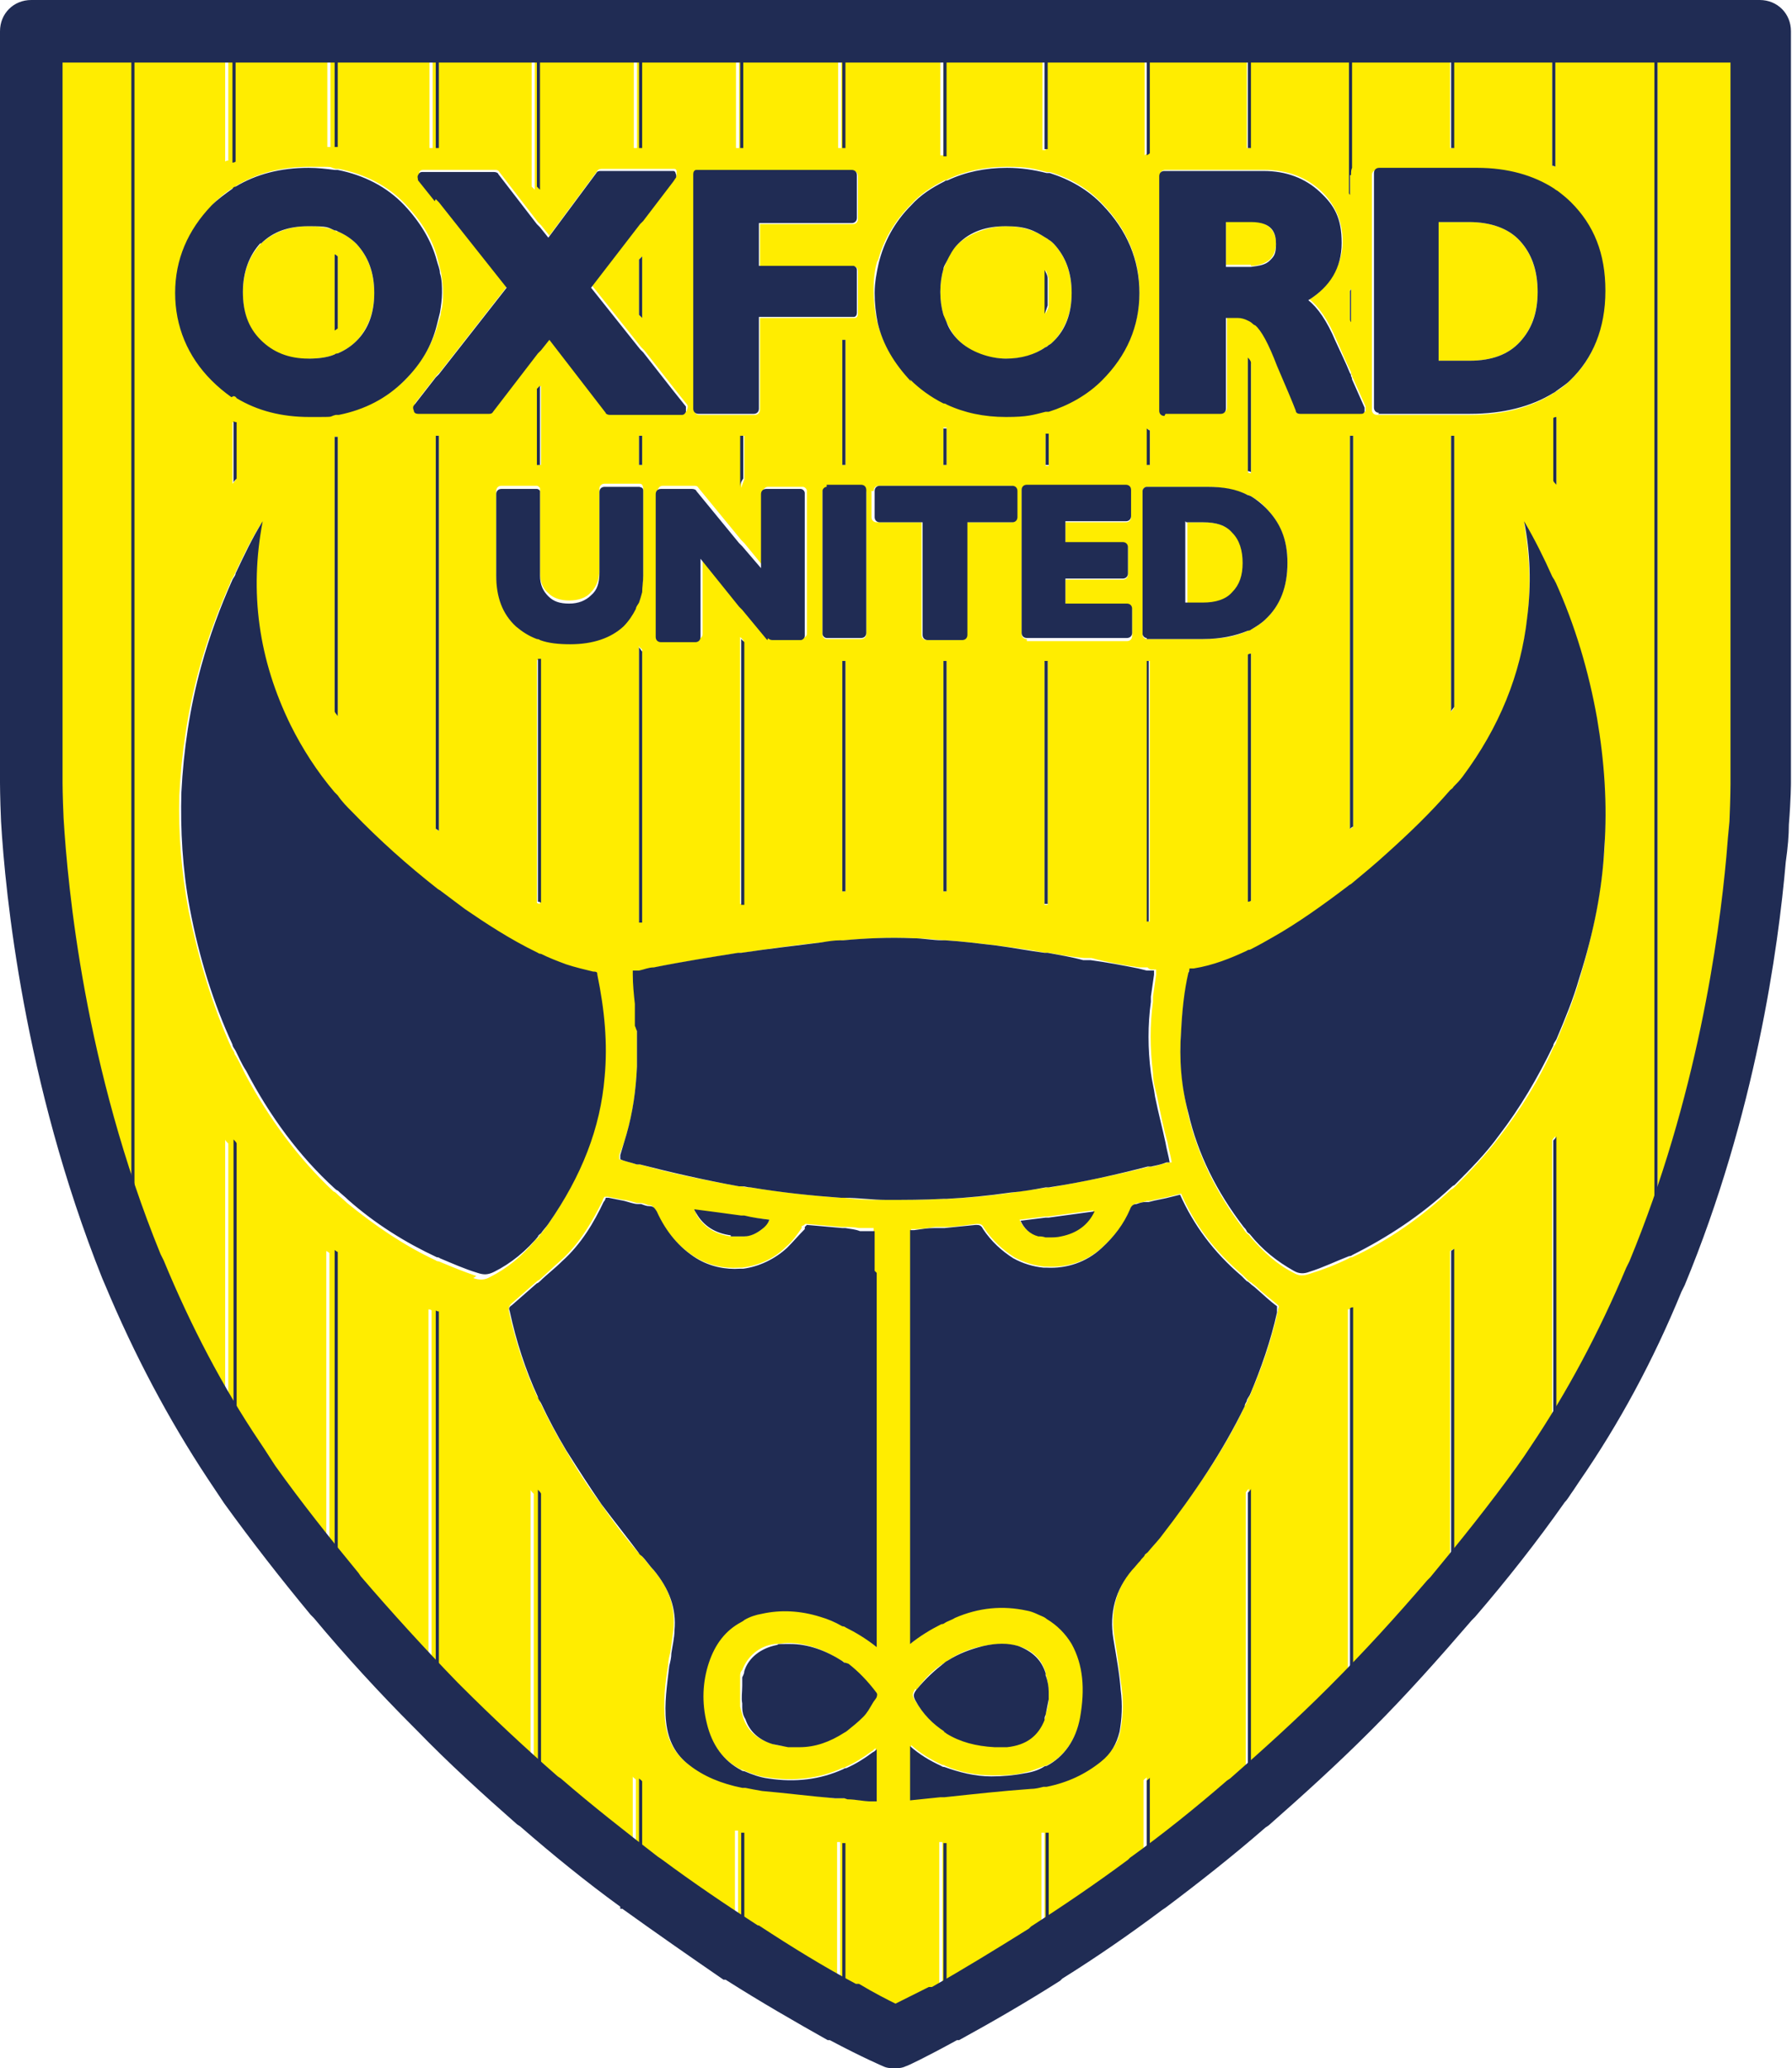 <?xml version="1.0" encoding="UTF-8"?>
<svg id="Livello_1" xmlns="http://www.w3.org/2000/svg" version="1.1" viewBox="0 0 171.9 198.4">
  <!-- Generator: Adobe Illustrator 29.3.0, SVG Export Plug-In . SVG Version: 2.1.0 Build 146)  -->
  <defs>
    <style>
      .st0 {
        fill: #ffed00;
      }

      .st1 {
        fill: #202c54;
      }
    </style>
  </defs>
  <path class="st0" d="M3.1,3v75.6c.4,7.3,2.2,24.7,9.5,42.8V3H3.1ZM168.7,3h0v75.9c.1-2.4.1-3.8.1-3.8V3h-.1ZM149.2,3v13c0,0-.2-.1-.3-.1V3h-9.5v11.2h-.3V3h-9.5v13c0,.2-.1.5-.1.7v1.9c0,0,0-.1-.1-.2V3h-9.5v11.2h-.3V3h-9.5v11.7c0,0-.2.1-.3.2V3h-9.5,0v11.4c0,0-.2,0-.3,0V3h-9.5v11.9c0,0-.2,0-.3,0V3h-9.5v11.2h-.3V3h0-9.5v11.2h-.3V3h-9.5v11.2h-.3V3h-9.5v15.2l-.3-.3V3h-9.5v11.2h-.3V3h-9.5v11.1c0,0-.2,0-.3,0V3h0-9.5v12.4c0,0-.2,0-.3.1V3h-9.5v119c2.5,6,5.6,12.1,9.5,18v-30.7c0,.1.2.3.3.4v30.7c.4.7.9,1.3,1.3,2,2.7,3.7,5.4,7.2,8.1,10.5v-32.9c0,0,.2.1.3.2v33c3.1,3.7,6.3,7.2,9.5,10.3v-37.9c0,0,.2,0,.3.1v38c3.2,3.2,6.4,6.1,9.5,8.8v-29.6c0,.1.2.3.3.4v29.4c3.3,2.8,6.5,5.3,9.5,7.6v-9.9c0,.1.2.2.3.3v9.7c3.4,2.5,6.6,4.7,9.5,6.6v-11.4c0,0,.2,0,.3,0v11.5c3.8,2.4,7,4.3,9.5,5.6v-16c0,0,.2,0,.3,0v16.2c3.1,1.6,4.9,2.4,4.9,2.4,0,0,1.7-.7,4.6-2.3v-16.3h.3s0,16.2,0,16.2c2.4-1.3,5.7-3.1,9.5-5.5v-11.6c0,0,.2,0,.3,0v11.5c2.9-1.8,6.1-4,9.5-6.5v-10c0-.1.2-.2.3-.3v10.1c3-2.2,6.2-4.8,9.5-7.6v-29.8c0-.1.2-.3.3-.4v30c3.1-2.7,6.3-5.6,9.5-8.8v-38.4c0,0,.2,0,.3-.1v38.3c3.2-3.2,6.3-6.6,9.5-10.3v-33.5c0,0,.2-.1.3-.2v33.4c2.9-3.4,5.7-7,8.4-10.8.4-.5.7-1,1.1-1.6v-31.4c0-.1.2-.3.3-.4v31.4c3.9-5.7,7-11.7,9.5-17.7V3h-9.5ZM129.5,27.9c0,0,0-.1.1-.2v3.2c0,0,0-.2-.1-.3v-2.7ZM111.3,16.8c0-.3.2-.5.5-.5h9.5c2.2,0,4,.7,5.4,2,1.4,1.3,2.1,3,2.1,4.9s-1.1,4.3-3.2,5.5c.9.7,1.8,2,2.6,3.9.5,1.1.9,2.1,1.4,3.1,0,.1,0,.2.1.3,0,0,0,.2.1.3.4.9.8,1.8,1.2,2.7,0,.1,0,.3,0,.4,0,.1-.2.2-.4.2h-5.8c-.2,0-.3-.1-.4-.3-.3-.7-1-2.2-1.8-4.3-.8-2-1.6-3.3-2.1-3.9,0,0-.2-.2-.3-.2,0,0-.2-.1-.3-.2-.4-.2-.7-.3-1.1-.3h-1.1v8.7c0,.3-.2.5-.5.5h-5.3c-.3,0-.5-.2-.5-.5v-22.5ZM129.8,41.8v37.5c0,0-.2.2-.3.2v-37.7h.3ZM120,34.9v10.5c0,0-.2,0-.3-.1v-10.9c0,.2.2.3.3.5M110,41.1c0,0,.2.1.3.2v3.3h-.2s0,0,0,0v-3.5ZM109.6,47.1c0-.2.2-.4.4-.4,0,0,0,0,0,0h5.8c1.5,0,2.8.3,3.9.8,0,0,.2,0,.3.1.5.3,1,.6,1.4,1.1,1.4,1.4,2.1,3.1,2.1,5.3s-.7,4.1-2.1,5.4c-.4.4-.9.7-1.4,1,0,0-.2,0-.3.1-1.2.6-2.6.8-4.3.8h-5.4s0,0,0,0c-.2,0-.4-.2-.4-.4v-13.7ZM120,62.7v23.7c0,0-.2,0-.3.1v-23.7c0,0,.2,0,.3-.1M110.3,63.4v25h-.2s0,0,0,0v-25s0,0,0,0h.2ZM84.2,25.1c.5-2,1.6-3.9,3.2-5.5.9-1,2-1.7,3.2-2.3,0,0,.2,0,.3-.1,1.7-.8,3.6-1.2,5.7-1.2s2.6.2,3.8.5c0,0,.2,0,.3,0,2,.6,3.7,1.6,5.1,3.1,2.3,2.4,3.5,5.2,3.5,8.4s-1.2,6.1-3.6,8.4c-1.4,1.4-3.1,2.4-5.1,3,0,0-.2,0-.3,0-1.2.3-2.4.5-3.8.5-2.1,0-4-.4-5.7-1.2,0,0-.2,0-.3-.1-1.2-.6-2.2-1.3-3.2-2.3-1.6-1.6-2.7-3.5-3.2-5.6-.2-.9-.3-1.9-.3-2.9s.1-2,.4-2.9M98.5,61.3c-.3,0-.5-.2-.5-.5v-13.7c0-.3.2-.5.5-.5h9.5c.3,0,.5.2.5.5v2.5c0,.3-.2.5-.5.5h-5.8v2h5.5c.3,0,.5.2.5.5v2.5c0,.3-.2.5-.5.5h-5.5v2.4h5.9c.3,0,.5.2.5.5v2.5c0,.3-.2.5-.5.5h-9.6ZM100.5,63.4v23.4c0,0-.2,0-.3,0v-23.3h.3ZM100.3,44.6v-2.9c0,0,.2,0,.3,0v3h-.3ZM90.8,41.1v3.5h-.3v-3.6c0,0,.2,0,.3,0M83.8,47.1c0-.3.2-.5.5-.5h12.7c.3,0,.5.2.5.5v2.5c0,.3-.2.5-.5.5h-4.3v10.8c0,.3-.2.5-.5.5h-3.3c-.3,0-.5-.2-.5-.5v-10.8h-4.3c-.3,0-.5-.2-.5-.5v-2.5ZM90.8,63.4v22.1c0,0-.2,0-.3,0v-22.1h.3ZM83.1,47.1v13.7c0,.3-.2.5-.5.5h-3.3s0,0,0,0c-.2,0-.4-.2-.4-.4v-13.7c0-.2.2-.4.4-.4,0,0,0,0,0,0h3.3c.3,0,.5.2.5.5M81.1,63.4v22.1c0,0-.2,0-.3,0v-22.1h.3ZM80.8,32.6h.3v12h-.3v-12ZM66.6,16.8c0-.2.1-.4.3-.4,0,0,.1,0,.2,0h14.7c.3,0,.5.2.5.5v4.1c0,.3-.2.5-.5.5h-8.9v4.1h8.9c0,0,.1,0,.2,0,.2,0,.3.2.3.4v4.1c0,.2-.1.4-.3.4,0,0-.1,0-.2,0h-8.9v8.8c0,.3-.2.5-.5.5h-5.3c-.3,0-.5-.2-.5-.5v-22.5ZM71.1,57.9l-3.7-4.6v7.5c0,.3-.2.5-.5.5h-3.3c-.3,0-.5-.2-.5-.5v-13.7c0-.3.2-.5.5-.5h3c.1,0,.3,0,.4.2l4.1,5,.3.3,1.8,2.2v-7.1c0-.3.2-.5.5-.5h3.3s0,0,0,0c.2,0,.4.2.4.4v13.7c0,.2-.2.4-.4.4,0,0,0,0,0,0h-2.7c-.1,0-.3,0-.4-.2l-2.4-2.9-.3-.3ZM71.3,61.5v25.2c0,0-.2,0-.3,0v-25.6l.3.3ZM71.1,46.7v-4.9h.3v4.2c-.1.2-.2.5-.3.8M40.2,16.6c0-.2.2-.3.4-.3h6.9c.1,0,.3,0,.4.2l3.7,4.8.3.3.8,1,4.6-6.2c0-.1.2-.2.4-.2h6.8c0,0,.1,0,.2,0,.1,0,.2.1.2.2,0,.2,0,.3,0,.5l-.2.3-2.9,3.8-.3.3-4.7,6.1,4.7,5.9.3.3,2.9,3.7,1.2,1.5c.1.1.1.3,0,.5,0,.2-.2.3-.4.3h-6.9c-.1,0-.3,0-.4-.2l-5.4-7-.8,1-.3.3-4.3,5.6c0,.1-.2.2-.4.2h-6.8c-.2,0-.3-.1-.4-.3,0-.2,0-.3,0-.5l2.1-2.7.3-.3,6.5-8.3-6.5-8.2-.3-.3-1.6-2c-.1-.1-.1-.3,0-.5M61.6,24.6v5.9l-.3-.3v-5.3l.3-.3ZM61.3,57.5c0,.2-.2.4-.3.6-.3.7-.7,1.2-1.2,1.7-1.2,1.1-2.9,1.7-5.1,1.7s-2-.1-2.9-.4c0,0-.2,0-.3-.1-.8-.3-1.4-.7-2-1.2-1.2-1.1-1.9-2.8-1.9-4.9v-7.8c0-.3.2-.5.5-.5h3.3s0,0,.1,0c.1,0,.2.1.3.2,0,0,0,.1,0,.2v7.9c0,.8.2,1.5.8,2,.5.5,1.2.7,2,.7s1.6-.2,2.1-.8c.5-.5.8-1.2.8-2.2v-7.7c0-.3.2-.5.5-.5h3.3s0,0,0,0c.1,0,.2,0,.3.1,0,0,.1.2.1.3v7.8c0,.6,0,1.1-.1,1.6,0,.4-.2.7-.3,1M61.6,62.4v26c0,0-.2,0-.3,0v-26.5c0,.2.2.3.3.4M51.8,63.3v23.4c0,0-.2,0-.3-.1v-23.3c0,0,.2,0,.3,0M51.6,44.6v-7.3l.3-.3v7.6c0,0-.2,0-.3,0M61.3,44.6v-2.8h.3v2.8c0,0-.2,0-.3,0M42.1,41.8v37.9c0,0-.2-.1-.3-.2v-37.7h.3ZM20.4,19.6c.6-.6,1.3-1.2,2-1.6,0,0,.2-.1.3-.2,2-1.2,4.3-1.8,7-1.8s1.7,0,2.5.2c0,0,.2,0,.3,0,2.5.5,4.7,1.6,6.4,3.4,1.5,1.6,2.6,3.3,3.1,5.3.1.4.2.8.3,1.2.1.6.2,1.3.2,1.9s0,1.3-.2,1.9c0,.4-.2.8-.3,1.2-.5,1.9-1.6,3.7-3.1,5.3-1.7,1.7-3.9,2.8-6.3,3.3,0,0-.2,0-.3,0-.8.1-1.6.2-2.5.2-2.7,0-5-.6-7-1.8,0,0-.2,0-.3-.2-.7-.4-1.3-1-1.9-1.6-2.4-2.4-3.5-5.2-3.5-8.4s1.2-6,3.5-8.4M32.4,41.9v26.8c0-.2-.2-.3-.3-.5v-26.3c0,0,.2,0,.3,0M22.6,40.6v5.4c0,.1-.2.3-.3.4v-5.9c0,0,.2,0,.3.1M45.7,122.4c-1.2-.4-2.4-.9-3.6-1.4,0,0-.2,0-.3-.1-3-1.4-5.8-3.3-8.5-5.5-.3-.3-.7-.6-1-.9,0,0-.2-.2-.3-.2-3.4-3.2-6.2-7-8.5-11.3-.3-.6-.6-1.3-1-1.9,0-.2-.2-.4-.3-.6-1.8-4-3.1-8.3-4.1-13.1-.7-3.7-1-7.5-.9-11.1.2-4,.8-8.1,1.9-12.1.8-2.9,1.8-5.6,3-8.3,0-.2.2-.4.3-.6.8-1.7,1.6-3.4,2.6-5-1.3,6.7-.4,13.3,2.7,19.6,1.1,2.2,2.5,4.4,4.2,6.4,0,.1.2.2.3.3.5.5.9,1.1,1.4,1.6,2.6,2.7,5.3,5.1,8.1,7.3,0,0,.2.1.3.2.8.6,1.6,1.2,2.4,1.8,1.9,1.3,4.3,2.9,7,4.2,0,0,.2,0,.3.1.8.3,1.6.7,2.4,1,.9.3,1.8.5,2.6.7.3,0,.3.1.4.3.7,3.4,1,6.6.7,9.8-.4,4.9-2.2,9.5-5.4,14.1-.2.3-.5.6-.7.9,0,.1-.2.2-.3.3-1.3,1.6-2.8,2.8-4.4,3.6-.5.3-1,.3-1.6.1M84,157.9c-1-.8-2-1.4-3-1.9,0,0-.2,0-.3-.1-.7-.3-1.4-.7-2.1-.9-1.9-.6-3.8-.7-5.6-.3-.6.1-1.2.3-1.7.6,0,0-.2.1-.3.2-1.5.8-2.5,2.1-3.1,3.9-.6,1.9-.7,3.8-.2,5.8.5,2.1,1.6,3.6,3.3,4.5,0,0,.2.1.3.1.7.3,1.4.6,2.3.7,2.6.4,5,.1,7.2-.9,0,0,.2,0,.3-.1.9-.4,1.7-.9,2.5-1.5.1,0,.2-.2.4-.3,0,1.6,0,3.2,0,5.1h-.5c-.8-.1-1.6-.2-2.3-.3h0s-.3,0-.3,0h-.9c-2.3-.3-4.6-.6-7-.8-.6,0-1.1-.2-1.6-.3,0,0-.2,0-.3,0-1.9-.4-3.6-1.1-5.1-2.2-1.3-1-2-2.3-2.2-4.1-.2-1.8,0-3.7.3-5.4,0-.4.1-.8.2-1.2.1-.7.2-1.4.3-2.2.2-2.1-.4-4-2-5.8-.4-.4-.7-.9-1.1-1.3,0-.1-.2-.2-.3-.3-1.3-1.5-2.5-3.1-3.6-4.7-1.2-1.6-2.3-3.3-3.4-5.2-.9-1.5-1.7-3-2.4-4.5,0-.2-.2-.4-.3-.6-1.2-2.6-2.1-5.4-2.7-8.2,0-.3,0-.3.2-.6.8-.7,1.6-1.4,2.4-2.1,0,0,.2-.2.3-.2.7-.6,1.4-1.3,2.1-1.9,1.9-1.7,3.1-3.9,4-5.7,0-.1.1-.3.2-.4.1,0,.2,0,.3,0,.5.1,1,.2,1.5.3.4,0,.9.2,1.3.3,0,0,.2,0,.3,0,.3,0,.5.1.8.2.4,0,.5.2.7.5.9,2,2.2,3.5,3.8,4.5,1.3.8,2.8,1.1,4.2,1,0,0,.2,0,.3,0,1.5-.2,3-.8,4.2-2,.6-.5,1.1-1.2,1.5-1.8v-.2c.2,0,.3-.2.4-.2,1.1.1,2.3.2,3.4.3,0,0,.2,0,.3,0,.5,0,.9,0,1.4.1h1.4c0,.3,0,.4,0,.6v3.4c0,6.8,0,13.7,0,20.5,0,3.6,0,7.1,0,10.7v4.7ZM83.9,162.7c-.1.2-.3.4-.4.6-.3.5-.6,1-.9,1.3-.5.5-1,.9-1.5,1.3,0,0-.2.1-.3.2-1.3.9-2.7,1.3-4.3,1.4-.1,0-.2,0-.4,0h-.1c0,0-.1,0-.2,0-.1,0-.3,0-.4,0-.5,0-1-.1-1.5-.3-1.3-.4-2.2-1.2-2.6-2.4-.1-.3-.2-.7-.3-1.1,0-.1,0-.3,0-.4,0-.5,0-1.1,0-1.7,0-.3,0-.5,0-.8,0-.2,0-.4.2-.6.5-1.3,1.6-2.3,3.1-2.5.4,0,.9-.1,1.3-.1,1.7,0,3.4.6,5.1,1.7,0,0,.2,0,.2.1,0,0,0,0,0,0,.9.7,1.8,1.5,2.7,2.8.2.2.1.3,0,.4M66.6,116.1c1.5.2,3,.4,4.5.6,0,0,.2,0,.3,0,.8.1,1.6.2,2.4.3-.1.3-.4.6-.7.9-.5.4-1,.6-1.7.7,0,0-.2,0-.3,0-.3,0-.6,0-1,0-1.5-.2-2.6-.9-3.3-2.1,0-.1-.1-.3-.2-.4M85,115.1c-1.3,0-2.6,0-4-.2,0,0-.2,0-.3,0-2.8-.2-5.6-.5-8.7-1-.3,0-.5,0-.8-.1,0,0-.2,0-.3,0-3.3-.6-6.4-1.2-9.5-2.1,0,0-.2,0-.3,0-.6-.2-1.1-.3-1.7-.5v-.4c.3-.7.5-1.3.7-2,.6-2,.9-4.2,1-6.5,0-1.1,0-2.2,0-3.4,0-.2,0-.3,0-.5v-2.1c-.2-.9-.3-1.9-.3-2.8,0-.1,0-.3,0-.4h.3c0,0,0,0,0,0,0,0,.2,0,.3,0,.5,0,.9-.2,1.4-.3,3-.6,5.6-1,8.1-1.4,0,0,.2,0,.3,0,2.7-.4,5.3-.8,7.7-1,.6,0,1.2-.1,1.8-.2,0,0,.2,0,.3,0,2.1-.2,4.4-.3,6.7-.2.9,0,1.8.1,2.8.2,0,0,.2,0,.3,0,1.5.1,3.1.3,4.9.5,1.5.2,3.1.4,4.6.7,0,0,.2,0,.3,0,1.1.2,2.3.4,3.4.5h.7c1.5.4,3.1.7,4.6.9h.8c0,.1.3.2.3.2h.5c0,0,0,.5,0,.5-.1.7-.2,1.4-.3,2.1,0,.2,0,.4,0,.5-.3,2.2-.3,4.4,0,6.8,0,.8.2,1.5.4,2.3.3,1.5.6,3,1,4.4.1.6.3,1.3.4,1.9,0,0,0,0,0,0,0,0-.2,0-.3,0-.5.1-1,.3-1.5.4,0,0-.2,0-.3,0-3.1.8-6.2,1.4-9.5,2,0,0-.2,0-.3,0-1.1.2-2.3.3-3.4.5-2,.3-4.1.5-6.1.6,0,0-.2,0-.3,0-1.9.1-3.7.1-5.5.1M104.9,116.1s0,0,0,0c-.6,1.3-1.6,2-3.2,2.4-.4,0-.8.1-1.2.1,0,0-.2,0-.3,0-.2,0-.4,0-.7-.1-.8-.2-1.4-.8-1.7-1.5l2.4-.3h.3s4.4-.6,4.4-.6ZM122.6,125.7c-.6,2.7-1.5,5.4-2.6,7.9,0,.2-.2.4-.3.6,0,.2-.1.3-.2.5-2,4.3-4.7,8.2-8.1,12.6-.4.5-.8,1-1.2,1.4,0,.1-.2.2-.3.3-.1.2-.3.3-.4.5-.3.3-.5.6-.8.9-1.6,1.9-2.2,4.1-1.8,6.6.3,1.8.5,3.4.7,4.9.2,1.6.1,2.8-.1,4-.2,1.2-.8,2.1-1.8,2.9-1.5,1.2-3.2,2-5.2,2.4,0,0-.2,0-.3,0-.4,0-.8.1-1.2.2-2.8.3-5.5.6-8.3.9,0,0-.2,0-.3,0,0,0,0,0-.1,0l-2.9.3c0-.3,0-.6,0-.9,0-.3,0-.5,0-.8,0-.7,0-1.5,0-2.4,0-.2,0-.5,0-.8,0-.1,0-.2,0-.3.9.8,1.9,1.4,3,1.9,0,0,.2,0,.3.1,1.4.6,2.9.9,4.5.9,1.1,0,2.2,0,3.2-.3.6-.1,1.2-.4,1.8-.6,0,0,.2,0,.3-.1,1.7-.9,2.7-2.5,3.2-4.6.5-2.7.3-5-.8-7.1-.6-1.1-1.4-1.9-2.4-2.4,0,0-.2-.1-.3-.2-.5-.3-1-.5-1.6-.6-2.2-.5-4.5-.3-6.9.7-.3.1-.7.3-1,.5,0,0-.2,0-.3.1-1,.5-2,1.1-3,1.9,0-7.3,0-14.7,0-21.8,0-5.9,0-11.9,0-17.9.1,0,.3,0,.4,0,.6,0,1.2-.1,1.9-.2.2,0,.4,0,.7,0,0,0,.2,0,.3,0,1,0,2-.2,3-.3.3,0,.5,0,.7.4.8,1.2,1.8,2.1,2.9,2.8.9.5,1.9.8,2.9.9,0,0,.2,0,.3,0,1.9.1,3.8-.5,5.3-1.9,1.2-1.1,2.1-2.3,2.7-3.7.1-.3.3-.4.6-.5.3,0,.6-.1.9-.2,0,0,.2,0,.3,0,.7-.2,1.5-.3,2.2-.5l.8-.2c1.3,3,3.2,5.5,5.9,7.8.2.2.3.3.5.5,0,0,.2.2.3.2.2.2.4.3.6.5.6.6,1.3,1.1,2,1.7.1.1.1.1,0,.4M87.9,162.1c.8-1.1,1.7-2,2.7-2.6,0,0,.2-.1.3-.2,1-.7,2.2-1.2,3.4-1.4,1.3-.3,2.4-.2,3.4,0,1.3.4,2.2,1.2,2.6,2.5,0,0,0,.2,0,.2.2.5.2,1,.3,1.6,0,.2,0,.5,0,.7,0,.5-.1,1-.3,1.5,0,.2,0,.3-.1.5-.6,1.5-1.7,2.4-3.6,2.6-.2,0-.5,0-.8,0-.1,0-.3,0-.4,0-1.8,0-3.3-.5-4.6-1.3,0,0-.2-.1-.3-.2-1.1-.7-2-1.7-2.8-3-.2-.4-.2-.5.1-1M153.9,81.5c-.3,4.1-1.1,8.2-2.4,12.5-.6,2.1-1.4,4-2.2,5.9,0,.2-.2.4-.3.6-1.4,3.2-3.2,6-5.2,8.6-1.3,1.7-2.8,3.3-4.3,4.8,0,0-.2.2-.3.2-2.9,2.7-6,4.9-9.5,6.5,0,0-.2,0-.3.1-1.2.6-2.5,1.1-3.8,1.5-.6.2-1,.2-1.5-.1-1.6-.8-2.9-2-4.2-3.5,0-.1-.2-.2-.3-.3-.1-.1-.2-.2-.3-.4-2.6-3.4-4.4-7.1-5.3-10.9-.6-2.6-.9-5.2-.7-7.9.1-2,.3-3.8.7-5.6,0-.2,0-.3.1-.4,0,0,.3,0,.4,0,1.9-.4,3.6-1,5.1-1.7,0,0,.2,0,.3-.1.8-.4,1.6-.8,2.2-1.2,2.4-1.3,4.8-3,7.2-4.9,0,0,.2-.1.3-.2,1.1-.9,2.3-1.9,3.5-3,2-1.8,4.1-3.8,6-6,0-.1.2-.2.3-.3.3-.3.6-.7.9-1,3.5-4.7,5.6-9.9,6.2-15.3.4-3.2.2-6.3-.3-9.2,1,1.7,1.9,3.5,2.7,5.3,0,.2.2.4.3.6,1.8,4.2,3.2,8.6,4,13.1.7,4.1.9,8.2.7,12.4M139.2,68.3v-26.5h.3v26c0,.2-.2.3-.3.5M149,46.1v-6c0,0,.2,0,.3-.1v6.5c0-.1-.2-.3-.3-.4M153.9,28c0,3.6-1.1,6.5-3.4,8.6-.4.4-.8.7-1.3,1,0,0-.2.1-.3.2-2.1,1.3-4.7,2-8,2h-8.8c-.3,0-.5-.2-.5-.5v-22.5c0-.3.2-.5.5-.5h9.4c2.9,0,5.4.7,7.4,2,0,0,.2.1.3.2.5.3.9.7,1.3,1.1,2.2,2.2,3.3,5,3.3,8.5M159,3v119.1c6.5-15.8,8.7-31.1,9.5-39.7V3h-9.5ZM29.6,34.4c.9,0,1.8-.1,2.5-.4,0,0,.2,0,.3-.1.7-.3,1.3-.7,1.8-1.2,1.1-1.2,1.7-2.7,1.7-4.6s-.6-3.5-1.7-4.7c-.5-.5-1.1-.9-1.8-1.2,0,0-.2,0-.3-.1-.7-.3-1.6-.4-2.5-.4-1.9,0-3.4.6-4.6,1.7-1.1,1.2-1.7,2.7-1.7,4.7s.6,3.5,1.7,4.6c1.2,1.2,2.7,1.8,4.6,1.8M32.1,24.4c0,0,.2.1.3.2v6.8c0,0-.2.2-.3.2v-7.3ZM90.8,30.9c.3.6.6,1.2,1.1,1.7,1.2,1.2,2.7,1.8,4.6,1.8s2.7-.4,3.8-1.1c0,0,.2-.1.3-.2.2-.1.4-.3.5-.4,1.1-1.2,1.7-2.7,1.7-4.6s-.6-3.5-1.7-4.7c-.2-.2-.3-.3-.5-.4,0,0-.2-.2-.3-.2-1-.7-2.3-1.1-3.8-1.1s-3.4.6-4.6,1.7c-.5.5-.9,1.1-1.1,1.7-.1.2-.2.5-.3.7-.2.7-.3,1.4-.3,2.2s.1,1.5.3,2.2c0,.2.2.5.3.7M100.3,25.9c.1.2.2.5.3.8v2.6c0,.3-.2.5-.3.8v-4.2ZM120,25.5c.7,0,1.3-.2,1.8-.6.4-.4.6-.9.6-1.6s-.3-2-2.4-2.1c0,0-.1,0-.2,0h-2.2v4.2h2.4s0,0,0,0M119.8,23.4h0c0,0,.1,0,.2,0h0s0,0,0,0h-.2ZM140.9,21.3h-2.9v13.3h3c2.1,0,3.7-.6,4.8-1.8,1.1-1.2,1.7-2.8,1.7-4.8s-.6-3.7-1.7-4.9c-1.1-1.2-2.8-1.8-4.9-1.8M118.3,56.8c.7-.7,1-1.6,1-2.8s-.3-2.2-1-2.9c-.7-.7-1.6-1-2.8-1h-1.6v7.8h1.7c1.3,0,2.2-.3,2.8-1"/>
  <path class="st1" d="M12.6,3h0v118.4c0,.2.2.4.3.7V3h-.3ZM3,3v72.1s0,1.3.1,3.6V3h-.1ZM22.6,3h-.3v12.6c0,0,.2,0,.3-.1V3ZM22.4,140c0,.1.2.3.3.4v-30.7c0-.1-.2-.3-.3-.4v30.7ZM22.4,46.3c0-.1.2-.3.3-.4v-5.4c0,0-.2,0-.3-.1v5.9ZM32.1,152.8c0,.1.2.2.3.3v-33c0,0-.2-.1-.3-.2v32.9ZM32.4,3h-.3v11.1c0,0,.2,0,.3,0V3ZM32.1,68.2c0,.2.2.3.3.5v-26.8c0,0-.2,0-.3,0v26.3ZM32.4,24.6c0,0-.2-.2-.3-.2v7.3c0,0,.2-.1.3-.2v-6.8ZM41.8,163.5c0,0,.2.2.3.3v-38c0,0-.2,0-.3-.1v37.8ZM42.1,79.7v-37.9h-.3v37.7c0,0,.2.1.3.2M42.1,3h-.3v11.2h.3V3ZM51.8,3h-.3v14.9l.3.3V3ZM51.6,172.5c0,0,.2.1.3.2v-29.4c0-.1-.2-.3-.3-.4v29.6ZM51.8,37l-.3.3v7.3c0,0,.2,0,.3,0v-7.6ZM51.6,86.5c0,0,.2,0,.3.1v-23.4c0,0-.2,0-.3,0v23.3ZM61.3,180.4c0,0,.2.1.3.2v-9.7c0-.1-.2-.2-.3-.3v9.9ZM61.3,88.5c0,0,.2,0,.3,0v-26c-.1-.1-.2-.3-.3-.4v26.5ZM61.3,30.2l.3.3v-5.9l-.3.3v5.3ZM61.6,3h-.3v11.2h.3V3ZM61.6,41.8h-.3v2.8c0,0,.2,0,.3,0v-2.8ZM71.1,86.8c0,0,.2,0,.3,0v-25.2l-.3-.3v25.6ZM71.1,187.1c0,0,.2.1.3.2v-11.5c0,0-.2,0-.3,0v11.4ZM71.3,3h-.3v11.2h.3V3ZM71.3,41.8h-.3v4.9c0-.3.1-.5.3-.8v-4.2ZM81.1,3h-.3v11.2h.3V3ZM81.1,85.5v-22.1h-.3v22.1c0,0,.2,0,.3,0M80.8,192.9c0,0,.2,0,.3.1v-16.2c0,0-.2,0-.3,0v16ZM80.8,44.6h.3v-12h-.3v12ZM90.8,3h-.3v12c0,0,.2,0,.3,0V3ZM90.8,85.6v-22.2h-.3v22.1c0,0,.2,0,.3,0M90.5,44.6h.3v-3.5c0,0-.2,0-.3,0v3.6ZM90.5,193.1c0,0,.2,0,.3-.1v-16.2h-.3v16.3ZM100.3,41.7v2.9h.3v-3c0,0-.2,0-.3,0M100.5,26.7c0-.3-.2-.6-.3-.8v4.2c.1-.2.2-.5.3-.8v-2.6ZM100.5,86.8v-23.4h-.3v23.3c0,0,.2,0,.3,0M100.3,187.5c0,0,.2-.1.3-.2v-11.5c0,0-.2,0-.3,0v11.6ZM100.5,3h-.3v11.3c0,0,.2,0,.3,0V3ZM110,63.4v25s0,0,0,0h.2s0-25,0-25h-.2s0,0,0,0M110,180.8c0,0,.2-.1.3-.2v-10.1c0,.1-.2.2-.3.3v10ZM110.3,44.6v-3.3c0,0-.2-.1-.3-.2v3.5s0,0,0,0h.2ZM110.3,3h-.3v11.9c0,0,.2-.1.3-.2V3ZM120,3h-.3v11.2h.3V3ZM119.7,173c0,0,.2-.2.3-.2v-30c0,.1-.2.3-.3.4v29.8ZM119.7,45.2c0,0,.2,0,.3.1v-10.5c0-.2-.2-.4-.3-.5v10.9ZM119.7,86.5c0,0,.2,0,.3-.1v-23.7c0,0-.2,0-.3.1v23.7ZM120,23.4h0c0,0-.1,0-.2,0h0s.2,0,.2,0c0,0,0,0,0,0M129.8,79.3v-37.5h-.3v37.7c0,0,.2-.2.3-.2M129.6,16.8c0-.3,0-.5.1-.7V3h-.3v15.5c0,0,0,.1.1.2v-1.9ZM129.6,27.7c0,0,0,.1-.1.2v2.7c0,0,0,.2.1.3v-3.2ZM129.5,164c0,0,.2-.2.3-.3v-38.3c0,0-.2,0-.3.1v38.4ZM139.5,3h-.3v11.2h.3V3ZM139.2,153.5c0-.1.2-.2.3-.3v-33.4c0,0-.2.1-.3.2v33.5ZM139.5,67.8v-26h-.3v26.5c0-.2.2-.3.3-.5M149,46.1c0,.1.2.3.3.4v-6.5c0,0-.2,0-.3.1v6ZM149,140.8c0-.1.2-.3.3-.4v-31.4c0,.1-.2.3-.3.4v31.4ZM149.2,3h-.3v12.9c0,0,.2,0,.3.1V3ZM158.7,3h0v119.7c0-.2.2-.4.3-.6V3h-.3ZM168.7,3h-.3v79.3c.1-1.3.2-2.5.3-3.5V3ZM90.8,115c2-.1,4-.3,6.1-.6,1.2-.1,2.3-.3,3.4-.5,0,0,.2,0,.3,0,3.3-.5,6.4-1.2,9.5-2,0,0,.2,0,.3,0,.5-.1,1-.2,1.5-.4,0,0,.2,0,.3,0,0,0,0,0,0,0-.1-.6-.3-1.3-.4-1.9-.3-1.4-.7-2.9-1-4.4-.1-.8-.3-1.5-.4-2.3-.3-2.3-.3-4.6,0-6.8,0-.2,0-.4,0-.5.1-.7.2-1.4.3-2.1v-.4c0,0-.4,0-.4,0h-.3s-.8-.2-.8-.2c-1.5-.3-3.1-.6-4.6-.8h-.7c-1.1-.3-2.3-.5-3.4-.7,0,0-.2,0-.3,0-1.5-.2-3.1-.5-4.6-.7-1.7-.2-3.3-.4-4.9-.5,0,0-.2,0-.3,0-.9,0-1.9-.2-2.8-.2-2.3-.1-4.6,0-6.7.2,0,0-.2,0-.3,0-.6,0-1.2.1-1.8.2-2.4.3-5,.6-7.7,1,0,0-.2,0-.3,0-2.5.4-5.1.8-8.1,1.4-.5,0-.9.2-1.4.3,0,0-.2,0-.3,0h0s-.3,0-.3,0c0,.1,0,.3,0,.4,0,.9.1,1.9.2,2.8v2.1c.1.2.1.3.2.5,0,1.2,0,2.3,0,3.4-.1,2.3-.4,4.4-1,6.5-.2.7-.4,1.3-.6,2v.4c.4.2,1,.3,1.6.5,0,0,.2,0,.3,0,3.1.8,6.2,1.5,9.5,2.1,0,0,.2,0,.3,0,.3,0,.5.1.8.1,3,.5,5.9.8,8.7,1,0,0,.2,0,.3,0,1.3,0,2.7.2,4,.2,1.8,0,3.6,0,5.5-.1,0,0,.2,0,.3,0M81.1,159.5s0,0,0,0c0,0-.2,0-.2-.1-1.7-1.1-3.4-1.7-5.1-1.7s-.9,0-1.3.1c-1.5.3-2.7,1.2-3.1,2.5,0,.2-.1.4-.2.6,0,.3,0,.5,0,.8,0,.6-.1,1.2,0,1.7,0,.1,0,.3,0,.4,0,.4.1.8.3,1.1.4,1.2,1.3,2,2.6,2.4.5.1,1,.2,1.5.3.1,0,.3,0,.4,0,0,0,.1,0,.2,0h.1c.1,0,.2,0,.4,0,1.5,0,2.9-.5,4.3-1.4,0,0,.2-.1.3-.2.5-.4,1-.8,1.5-1.3.4-.4.6-.8.9-1.3.1-.2.3-.4.4-.6,0-.1.1-.2,0-.4-.9-1.2-1.8-2.1-2.7-2.8M90.5,166.1c0,0,.2.1.3.2,1.3.8,2.8,1.2,4.6,1.3.1,0,.3,0,.4,0,.3,0,.5,0,.8,0,1.9-.2,3-1.1,3.6-2.6,0-.2,0-.3.1-.5.1-.5.2-1,.3-1.5v-.7c0-.5-.1-1.1-.3-1.6,0,0,0-.2,0-.2-.4-1.3-1.3-2.1-2.6-2.6-1-.3-2.1-.3-3.4,0-1.2.3-2.3.7-3.4,1.4,0,0-.2.1-.3.2-.9.7-1.8,1.5-2.7,2.6-.3.4-.3.6-.1,1,.7,1.3,1.7,2.3,2.8,3M122.5,125.3c-.7-.5-1.3-1.1-2-1.7-.2-.2-.4-.3-.6-.5,0,0-.2-.2-.3-.2-.2-.2-.3-.3-.5-.5-2.7-2.3-4.6-4.9-5.9-7.8l-.8.2c-.7.2-1.5.3-2.2.5,0,0-.2,0-.3,0-.3,0-.6.1-.9.2-.3,0-.5.2-.6.5-.6,1.4-1.5,2.6-2.7,3.7-1.5,1.4-3.4,2-5.3,1.9,0,0-.2,0-.3,0-1-.1-2-.4-2.9-.9-1.1-.7-2.1-1.6-2.9-2.8-.2-.4-.4-.4-.7-.4-1,.1-2,.2-3,.3,0,0-.2,0-.3,0-.2,0-.4,0-.7,0-.6,0-1.2.1-1.9.2-.1,0-.3,0-.4,0,0,6,0,12.1,0,17.9,0,7.1,0,14.5,0,21.8,1-.8,2-1.4,3-1.9,0,0,.2,0,.3-.1.3-.2.7-.3,1-.5,2.3-1,4.6-1.2,6.9-.7.6.1,1.1.4,1.6.6,0,0,.2.1.3.2,1,.6,1.8,1.4,2.4,2.4,1.1,2,1.3,4.3.8,7.1-.4,2.1-1.5,3.7-3.2,4.6,0,0-.2,0-.3.1-.5.3-1.1.5-1.8.6-1,.2-2.1.3-3.2.3-1.6,0-3.1-.4-4.5-.9,0,0-.2,0-.3-.1-1.1-.5-2.1-1.1-3-1.9,0,0,0,.2,0,.3,0,.3,0,.5,0,.8,0,.9,0,1.7,0,2.4,0,.3,0,.5,0,.8,0,.3,0,.6,0,.9l2.9-.3s0,0,.1,0c0,0,.2,0,.3,0,2.8-.3,5.5-.6,8.3-.8.4,0,.8-.1,1.2-.2,0,0,.2,0,.3,0,2-.4,3.7-1.2,5.2-2.4,1-.8,1.5-1.7,1.8-2.9.2-1.2.3-2.5.1-4-.1-1.5-.4-3.1-.7-4.9-.4-2.5.2-4.7,1.8-6.6.3-.3.5-.6.8-.9.1-.2.3-.3.4-.5,0-.1.2-.2.3-.3.4-.5.8-.9,1.2-1.4,3.4-4.4,6-8.3,8.1-12.6,0-.2.1-.3.2-.5,0-.2.2-.4.3-.6,1.1-2.6,2-5.2,2.6-7.9,0-.3,0-.3,0-.4M70.1,118.6c.3,0,.7,0,1,0,0,0,.2,0,.3,0,.6,0,1.2-.3,1.7-.7.4-.3.6-.6.7-.9-.8-.1-1.6-.2-2.4-.4,0,0-.2,0-.3,0-1.4-.2-3-.4-4.5-.6,0,.1.1.2.2.4.7,1.2,1.8,1.9,3.3,2.1M100.3,116.8l-2.4.3c.3.7.9,1.3,1.7,1.5.2,0,.4,0,.7.1,0,0,.2,0,.3,0,.4,0,.8,0,1.2-.1,1.5-.3,2.6-1.1,3.2-2.4,0,0,0,0,0,0l-4.4.6h-.3ZM51.6,118.6c0-.1.2-.2.3-.3.2-.3.5-.6.7-.9,3.2-4.6,5-9.2,5.4-14.1.3-3.2,0-6.4-.7-9.8,0-.2,0-.3-.4-.3-.8-.2-1.7-.4-2.6-.7-.8-.3-1.6-.6-2.4-1,0,0-.2,0-.3-.1-2.7-1.3-5.1-2.9-7-4.2-.8-.6-1.6-1.2-2.4-1.8,0,0-.2-.1-.3-.2-2.8-2.2-5.5-4.6-8.1-7.3-.5-.5-1-1-1.4-1.6,0,0-.2-.2-.3-.3-1.7-2-3.1-4.2-4.2-6.4-3.1-6.3-4-12.8-2.7-19.6-1,1.6-1.8,3.3-2.6,5,0,.2-.2.4-.3.6-1.2,2.7-2.2,5.4-3,8.3-1.1,4-1.7,8.1-1.9,12.1-.1,3.6.1,7.4.8,11.1.9,4.8,2.3,9.2,4.1,13.1,0,.2.2.4.3.6.3.6.6,1.3,1,1.9,2.3,4.4,5.1,8.2,8.5,11.3,0,0,.2.2.3.2.3.3.7.6,1,.9,2.6,2.3,5.5,4.1,8.5,5.5,0,0,.2,0,.3.1,1.2.5,2.3,1,3.6,1.4.6.2,1,.2,1.6-.1,1.6-.8,3.1-2,4.4-3.6M149.2,55.9c0-.2-.2-.4-.3-.6-.8-1.8-1.7-3.6-2.7-5.3.6,3,.7,6.1.3,9.2-.6,5.5-2.7,10.6-6.2,15.3-.3.4-.6.7-.9,1,0,.1-.2.2-.3.3-1.9,2.2-4,4.2-6,6-1.2,1.1-2.3,2-3.5,3,0,0-.2.1-.3.2-2.5,1.9-4.9,3.6-7.2,4.9-.7.4-1.4.8-2.2,1.2,0,0-.2,0-.3.1-1.5.7-3.2,1.4-5.1,1.7-.2,0-.3,0-.4,0,0,0,0,.3-.1.4-.4,1.7-.6,3.6-.7,5.6-.2,2.7,0,5.3.7,7.9.9,3.9,2.7,7.5,5.3,10.9.1.1.2.2.3.4,0,.1.2.2.3.3,1.2,1.5,2.6,2.6,4.2,3.5.5.3,1,.3,1.5.1,1.3-.4,2.5-1,3.8-1.5,0,0,.2,0,.3-.1,3.4-1.7,6.6-3.8,9.5-6.5,0,0,.2-.2.3-.2,1.5-1.5,3-3,4.3-4.8,2-2.6,3.7-5.5,5.2-8.6,0-.2.2-.4.3-.6.8-1.9,1.6-3.8,2.2-5.9,1.4-4.4,2.2-8.5,2.4-12.5.3-4.1,0-8.3-.7-12.4-.8-4.5-2.1-8.9-4-13.1M83.9,121.9v-3.4c0-.1,0-.3,0-.4h-1.4c-.5-.2-.9-.2-1.4-.3,0,0-.2,0-.3,0-1.2-.1-2.3-.2-3.4-.3,0,0-.2.2-.2.2v.2c-.6.6-1.1,1.2-1.7,1.8-1.2,1.1-2.7,1.8-4.2,2,0,0-.2,0-.3,0-1.4.1-2.9-.2-4.2-1-1.6-1-2.9-2.5-3.8-4.5-.2-.3-.3-.5-.7-.5-.3,0-.5-.1-.8-.2,0,0-.2,0-.3,0-.4,0-.9-.2-1.3-.3-.5-.1-1-.2-1.5-.3-.1,0-.2,0-.3,0,0,.1-.1.3-.2.4-.9,1.9-2.1,4-4,5.7-.7.7-1.5,1.3-2.1,1.9,0,0-.2.2-.3.2-.8.7-1.6,1.4-2.4,2.1-.3.2-.3.3-.2.6.6,2.8,1.5,5.6,2.7,8.2,0,.2.2.4.3.6.7,1.5,1.5,3,2.4,4.5,1.2,1.9,2.3,3.6,3.4,5.2,1.2,1.6,2.4,3.1,3.6,4.7,0,.1.2.2.3.3.4.4.7.9,1.1,1.3,1.5,1.8,2.2,3.7,2,5.8,0,.7-.2,1.5-.3,2.2,0,.4-.1.8-.2,1.2-.2,1.8-.5,3.6-.3,5.4.2,1.8.9,3.1,2.2,4.1,1.4,1.1,3.1,1.8,5.1,2.2,0,0,.2,0,.3,0,.5.1,1,.2,1.6.3,2.3.2,4.6.5,7,.7h.9c0,0,.3.1.3.1h0c.8,0,1.5.2,2.3.2h.5c0-1.8,0-3.5,0-5-.1.1-.2.2-.4.3-.8.6-1.6,1.1-2.5,1.5,0,0-.2,0-.3.1-2.2,1-4.6,1.3-7.2.9-.8-.1-1.6-.4-2.3-.7,0,0-.2,0-.3-.1-1.7-.9-2.8-2.4-3.3-4.5-.5-2-.4-4,.2-5.8.6-1.8,1.6-3.1,3.1-3.9,0,0,.2-.1.3-.2.5-.3,1.1-.5,1.7-.6,1.8-.4,3.7-.3,5.6.3.7.2,1.4.5,2.1.9,0,0,.2,0,.3.1,1,.5,2,1.1,3,1.9v-4.7c0-3.6,0-7.1,0-10.7,0-6.8,0-13.7,0-20.5M22.4,38c0,0,.2,0,.3.2,2,1.2,4.3,1.8,7,1.8s1.7,0,2.5-.2c0,0,.2,0,.3,0,2.5-.5,4.6-1.6,6.3-3.3,1.6-1.6,2.6-3.3,3.1-5.3.1-.4.2-.8.3-1.2.1-.6.2-1.3.2-1.9s0-1.3-.2-1.9c0-.4-.2-.8-.3-1.2-.5-1.9-1.6-3.7-3.1-5.3-1.7-1.8-3.9-2.9-6.4-3.4,0,0-.2,0-.3,0-.8-.1-1.6-.2-2.5-.2-2.7,0-5,.6-7,1.8,0,0-.2,0-.3.2-.7.5-1.4,1-2,1.6-2.3,2.4-3.5,5.2-3.5,8.4s1.2,6.1,3.5,8.4c.6.6,1.2,1.1,1.9,1.6M25,23.4c1.2-1.2,2.7-1.7,4.6-1.7s1.8.1,2.5.4c0,0,.2,0,.3.1.7.3,1.3.7,1.8,1.2,1.1,1.2,1.7,2.7,1.7,4.7s-.6,3.5-1.7,4.6c-.5.5-1.1.9-1.8,1.2,0,0-.2,0-.3.1-.7.3-1.6.4-2.5.4-1.9,0-3.4-.6-4.6-1.8-1.2-1.2-1.7-2.7-1.7-4.6s.6-3.5,1.7-4.7M41.8,19.1l.3.3,6.5,8.2-6.5,8.3-.3.3-2.1,2.7c-.1.1-.1.3,0,.5,0,.2.2.3.4.3h6.8c.1,0,.3,0,.4-.2l4.3-5.6.3-.3.8-1,5.4,7c0,.1.2.2.4.2h6.9c.2,0,.3-.1.4-.3,0-.2,0-.3,0-.5l-1.2-1.5-2.9-3.7-.3-.3-4.7-5.9,4.7-6.1.3-.3,2.9-3.8.2-.3c.1-.1.1-.3,0-.5,0-.1-.1-.2-.2-.2,0,0-.1,0-.2,0h-6.8c-.1,0-.3,0-.4.2l-4.6,6.2-.8-1-.3-.3-3.7-4.8c0-.1-.2-.2-.4-.2h-6.9c-.2,0-.3.1-.4.3s0,.3,0,.5l1.6,2ZM67,39.7h5.3c.3,0,.5-.2.5-.5v-8.8h8.9c0,0,.1,0,.2,0,.2,0,.3-.2.3-.4v-4.1c0-.2-.1-.3-.3-.4,0,0-.1,0-.2,0h-8.9v-4.1h8.9c.3,0,.5-.2.5-.5v-4.1c0-.3-.2-.5-.5-.5h-14.7c0,0-.1,0-.2,0-.2,0-.3.2-.3.4v22.5c0,.3.2.5.5.5M87.3,36.4c.9.9,2,1.7,3.2,2.3,0,0,.2,0,.3.1,1.7.8,3.6,1.2,5.7,1.2s2.6-.2,3.8-.5c0,0,.2,0,.3,0,1.9-.6,3.7-1.6,5.1-3,2.4-2.4,3.6-5.2,3.6-8.4s-1.2-6-3.5-8.4c-1.4-1.5-3.2-2.5-5.1-3.1,0,0-.2,0-.3,0-1.2-.3-2.4-.5-3.8-.5-2.1,0-4,.4-5.7,1.2,0,0-.2,0-.3.1-1.2.6-2.3,1.3-3.2,2.3-1.6,1.6-2.6,3.5-3.1,5.5-.2.9-.4,1.9-.4,2.9s.1,1.9.3,2.9c.5,2.1,1.6,3.9,3.2,5.6M90.5,25.8c0-.2.2-.5.3-.7.3-.6.6-1.2,1.1-1.7,1.2-1.2,2.7-1.7,4.6-1.7s2.7.4,3.8,1.1c0,0,.2.1.3.2.2.1.4.3.5.4,1.1,1.2,1.7,2.7,1.7,4.7s-.6,3.5-1.7,4.6c-.2.2-.3.3-.5.4,0,0-.2.2-.3.2-1,.7-2.3,1.1-3.8,1.1s-3.4-.6-4.6-1.8c-.5-.5-.9-1.1-1.1-1.7-.1-.2-.2-.5-.3-.7-.2-.7-.3-1.4-.3-2.2s.1-1.5.3-2.2M111.8,39.7h5.3c.3,0,.5-.2.5-.5v-8.7h1.1c.4,0,.7.1,1.1.3,0,0,.2.1.3.2,0,0,.2.2.3.2.6.5,1.3,1.8,2.1,3.9.9,2.1,1.5,3.5,1.8,4.3,0,.2.2.3.4.3h5.8c.2,0,.3,0,.4-.2,0-.1,0-.3,0-.4-.4-.9-.8-1.8-1.2-2.7,0,0,0-.2-.1-.3,0-.1,0-.2-.1-.3-.4-1-.9-2-1.4-3.1-.8-1.9-1.7-3.2-2.6-3.9,2.1-1.3,3.2-3.1,3.2-5.5s-.7-3.6-2.1-4.9c-1.4-1.3-3.2-2-5.4-2h-9.5c-.3,0-.5.2-.5.5v22.5c0,.3.2.5.5.5M117.6,21.3h2.2c0,0,.1,0,.2,0,2.1,0,2.4,1.1,2.4,2.1s-.2,1.2-.6,1.6c-.4.4-1,.5-1.8.6,0,0,0,0,0,0h-2.4v-4.2ZM132.2,39.7h8.8c3.2,0,5.9-.7,8-2,0,0,.2-.1.3-.2.4-.3.9-.6,1.3-1,2.2-2.1,3.4-5,3.4-8.6s-1.1-6.3-3.3-8.5c-.4-.4-.9-.8-1.3-1.1,0,0-.2-.1-.3-.2-2-1.3-4.5-2-7.4-2h-9.4c-.3,0-.5.2-.5.5v22.5c0,.3.2.5.5.5M138,21.3h2.9c2.1,0,3.8.6,4.9,1.8,1.1,1.2,1.7,2.8,1.7,4.9s-.6,3.6-1.7,4.8c-1.1,1.2-2.7,1.8-4.8,1.8h-3v-13.3ZM61.7,54.9v-7.8c0-.1,0-.2-.1-.3,0,0-.2-.1-.3-.1,0,0,0,0,0,0h-3.3c-.3,0-.5.2-.5.5v7.7c0,1-.2,1.7-.8,2.2-.5.5-1.2.8-2.1.8s-1.5-.2-2-.7c-.5-.5-.8-1.1-.8-2v-7.9c0,0,0-.2,0-.2,0,0-.1-.2-.3-.2,0,0,0,0-.1,0h-3.3c-.3,0-.5.2-.5.5v7.8c0,2.1.6,3.7,1.9,4.9.6.5,1.2.9,2,1.2,0,0,.2,0,.3.1.8.3,1.8.4,2.9.4,2.2,0,3.9-.6,5.1-1.7.5-.5.9-1.1,1.2-1.7,0-.2.2-.4.3-.6.1-.3.2-.6.3-1,0-.5.1-1,.1-1.6M73.7,61.2c0,.1.2.2.4.2h2.7s0,0,0,0c.2,0,.4-.2.4-.4v-13.7c0-.2-.2-.4-.4-.4,0,0,0,0,0,0h-3.3c-.3,0-.5.2-.5.5v7.1l-1.8-2.1-.3-.3-4.1-5c0-.1-.2-.2-.4-.2h-3c-.3,0-.5.2-.5.5v13.7c0,.3.2.5.5.5h3.3c.3,0,.5-.2.5-.5v-7.5l3.7,4.6.3.3,2.4,2.9ZM79.3,46.7c-.2,0-.4.2-.4.4v13.7c0,.2.2.4.4.4,0,0,0,0,0,0h3.3c.3,0,.5-.2.5-.5v-13.7c0-.3-.2-.5-.5-.5h-3.3s0,0,0,0M84.2,50.1h4.3v10.8c0,.3.2.5.5.5h3.3c.3,0,.5-.2.5-.5v-10.8h4.3c.3,0,.5-.2.5-.5v-2.5c0-.3-.2-.5-.5-.5h-12.7c-.3,0-.5.2-.5.5v2.5c0,.3.2.5.5.5M108.6,60.9v-2.5c0-.3-.2-.5-.5-.5h-5.9v-2.4h5.5c.3,0,.5-.2.5-.5v-2.5c0-.3-.2-.5-.5-.5h-5.5v-2h5.8c.3,0,.5-.2.5-.5v-2.5c0-.3-.2-.5-.5-.5h-9.5c-.3,0-.5.2-.5.5v13.7c0,.3.2.5.5.5h9.6c.3,0,.5-.2.5-.5M110,61.3s0,0,0,0h5.4c1.7,0,3.1-.3,4.3-.8,0,0,.2,0,.3-.1.5-.3,1-.6,1.4-1,1.4-1.3,2.1-3.1,2.1-5.4s-.7-3.9-2.1-5.3c-.4-.4-.9-.8-1.4-1.1,0,0-.2-.1-.3-.1-1.1-.6-2.4-.8-3.9-.8h-5.8s0,0,0,0c-.2,0-.4.2-.4.4v13.7c0,.2.2.4.4.4M113.8,50.1h1.6c1.3,0,2.2.3,2.8,1,.7.7,1,1.7,1,2.9s-.3,2.1-1,2.8c-.6.7-1.6,1-2.8,1h-1.7v-7.8Z"/>
  <path class="st1" d="M85.9,198.4c-.4,0-.8,0-1.2-.2,0,0-1.9-.8-5.1-2.5h-.2c-3.2-1.8-6.5-3.7-9.8-5.8h-.2c-3.2-2.2-6.5-4.5-9.7-6.8h-.2c0-.1,0-.2,0-.2-3.3-2.4-6.5-5-9.6-7.7l-.3-.2c-3.3-2.9-6.6-5.9-9.6-9l-.3-.3c-3.3-3.3-6.6-6.9-9.6-10.5l-.3-.3c-2.9-3.5-5.7-7.1-8.3-10.7-.4-.6-.8-1.2-1.2-1.8l-.4-.6c-3.7-5.6-7-11.8-9.8-18.5l-.3-.7C2.3,103.8.5,85.7.1,78.8c-.1-2.3-.1-3.7-.1-3.7V3C0,1.3,1.3,0,3,0h165.8c1.7,0,3,1.3,3,3v72.1c0,0,0,1.5-.2,4,0,1-.1,2.2-.3,3.6-.7,8.1-2.9,24.2-9.7,40.6l-.3.6c-2.7,6.6-6,12.7-9.8,18.2l-.6.9c-.3.4-.5.8-.8,1.1-2.6,3.7-5.5,7.4-8.6,11l-.3.3c-3.1,3.6-6.3,7.2-9.6,10.5l-.3.3c-3,3-6.3,6-9.6,8.9l-.3.2c-3.1,2.7-6.4,5.3-9.6,7.7l-.3.2c-3.2,2.4-6.4,4.6-9.6,6.6l-.2.2c-3.3,2.1-6.6,4-9.7,5.7h-.2c-3.1,1.7-4.8,2.5-4.9,2.5-.4.2-.8.2-1.2.2M6,6v69.1s0,1.2.1,3.4c.4,6.6,2,23.9,9.3,41.8l.3.6c2.6,6.3,5.7,12.2,9.2,17.4l.4.6c.4.6.7,1.1,1.1,1.7,2.5,3.5,5.2,6.9,8,10.3l.2.3c3,3.5,6.1,6.9,9.3,10.2l.3.3c3,3,6.1,5.9,9.3,8.7l.3.2c3,2.6,6.2,5.1,9.3,7.5l.3.2c3.1,2.3,6.2,4.4,9.3,6.4,0,0,0,0,0,0h.1c3.2,2.1,6.3,4,9.3,5.6h.3c1.5.9,2.7,1.5,3.5,1.9.8-.4,1.8-.9,3.2-1.6h.3c3-1.7,6.1-3.6,9.3-5.6l.2-.2c3.1-2,6.2-4.1,9.3-6.4l.2-.2c3.2-2.3,6.3-4.8,9.3-7.4l.3-.2c3.2-2.8,6.4-5.7,9.3-8.6l.3-.3c3.2-3.2,6.3-6.6,9.3-10.1l.3-.3c2.9-3.5,5.7-7,8.3-10.6.2-.3.5-.7.7-1l.6-.9c3.5-5.2,6.6-11,9.2-17.2l.3-.6c6.5-15.7,8.6-31.1,9.3-38.8.1-1.3.2-2.4.3-3.4.1-2.3.1-3.6.1-3.6V6H6Z"/>
</svg>
